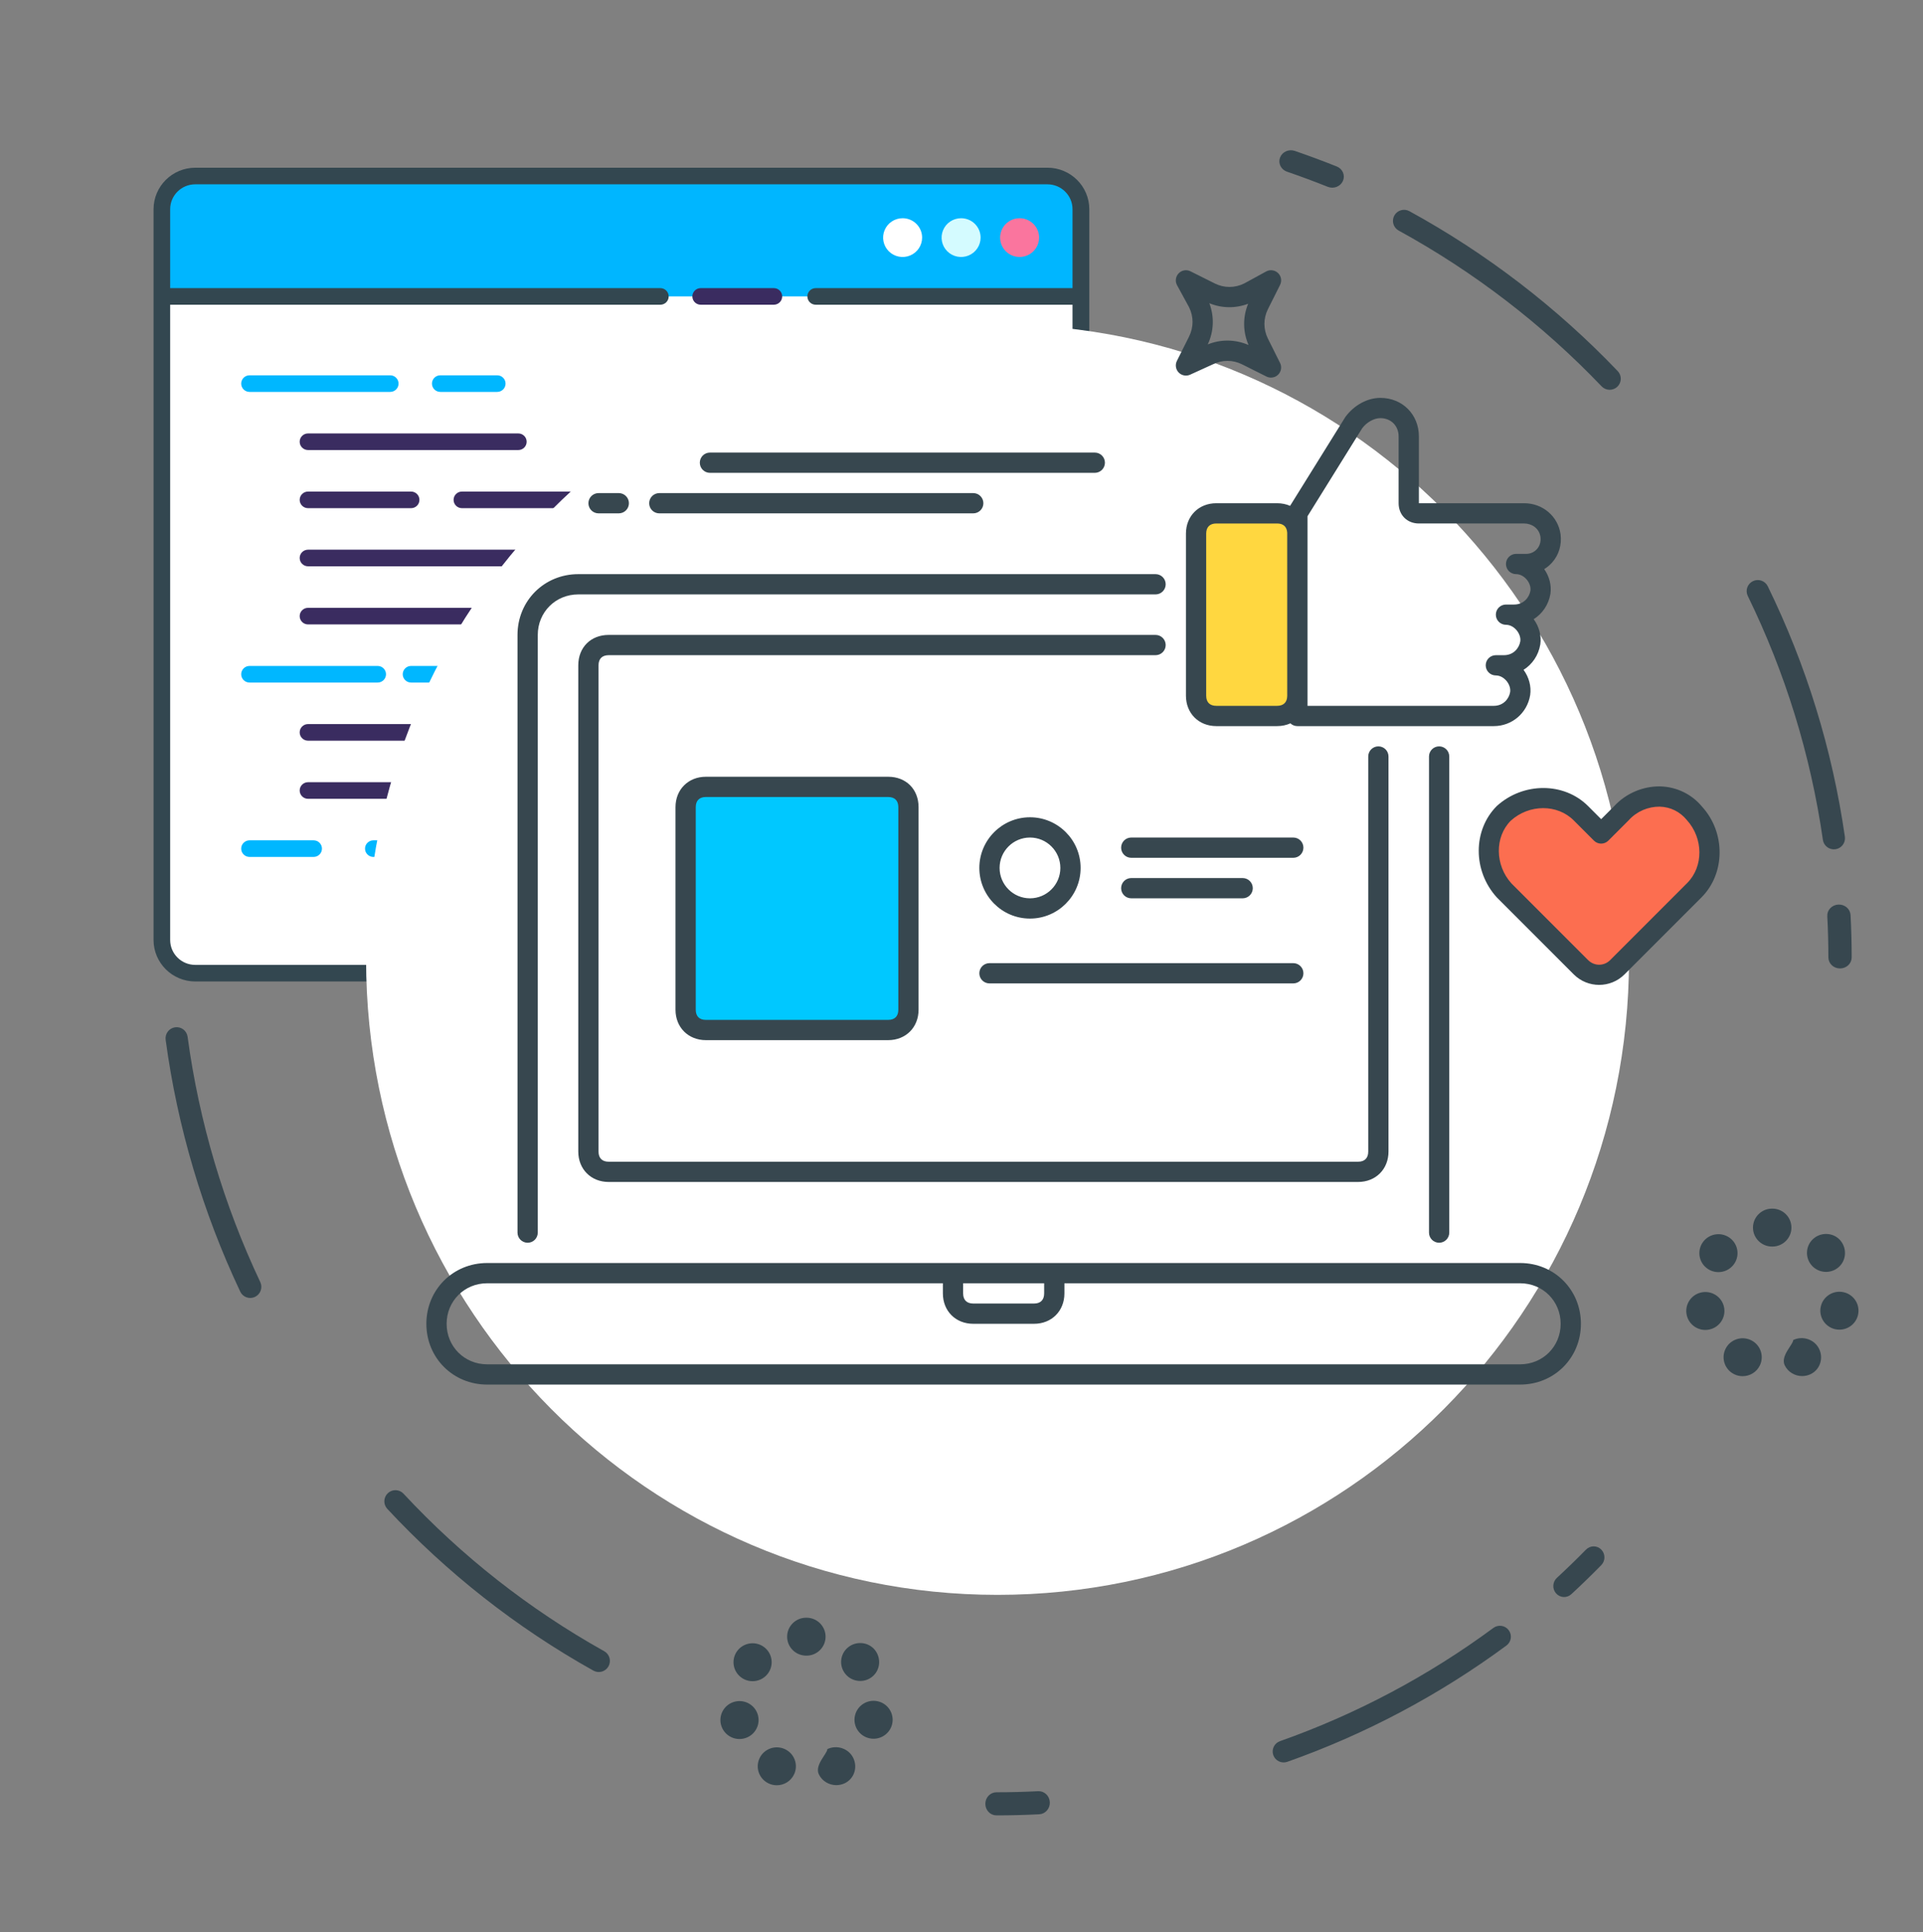 <?xml version="1.0" encoding="UTF-8"?> <svg xmlns="http://www.w3.org/2000/svg" xmlns:xlink="http://www.w3.org/1999/xlink" width="221px" height="222px" viewBox="0 0 221 222" version="1.1"><rect x="0" y="0" width="221" height="222" fill="#808080" stroke="none"/><title>3DCD5135-AD68-427F-8736-6748739C806F</title><g id="Page-1" stroke="none" stroke-width="1" fill="none" fill-rule="evenodd"><g id="Social-Media-Solution" transform="translate(-868, -1730)"><g id="Group-95" transform="translate(869, 1730)"><g id="Group-75"><g id="Web-development-2" transform="translate(16.499, 19.269)" fill-rule="nonzero"><g id="Web-development"><rect id="Rectangle" fill="#FFFFFF" x="1.097" y="0.954" width="105.621" height="91.589" rx="3"></rect><path d="M39.641,25.759 L33.105,25.759 C32.574,25.759 32.144,25.332 32.144,24.805 C32.144,24.278 32.574,23.851 33.105,23.851 L39.641,23.851 C40.172,23.851 40.602,24.278 40.602,24.805 C40.602,25.332 40.172,25.759 39.641,25.759 Z" id="Path" fill="#00B7FF"></path><path d="M27.343,25.759 L11.18,25.759 C10.65,25.759 10.22,25.332 10.22,24.805 C10.22,24.278 10.65,23.851 11.18,23.851 L27.343,23.851 C27.874,23.851 28.304,24.278 28.304,24.805 C28.304,25.332 27.874,25.759 27.343,25.759 Z" id="Path" fill="#00B7FF"></path><path d="M39.641,59.151 L29.744,59.151 C29.214,59.151 28.784,58.724 28.784,58.197 C28.784,57.67 29.214,57.243 29.744,57.243 L39.641,57.243 C40.172,57.243 40.602,57.67 40.602,58.197 C40.602,58.724 40.172,59.151 39.641,59.151 Z" id="Path" fill="#00B7FF"></path><path d="M25.903,59.151 L11.18,59.151 C10.65,59.151 10.22,58.724 10.22,58.197 C10.22,57.67 10.65,57.243 11.18,57.243 L25.903,57.243 C26.433,57.243 26.863,57.67 26.863,58.197 C26.863,58.724 26.433,59.151 25.903,59.151 Z" id="Path" fill="#00B7FF"></path><path d="M39.641,79.186 L25.411,79.186 C24.881,79.186 24.451,78.759 24.451,78.232 C24.451,77.705 24.881,77.278 25.411,77.278 L39.641,77.278 C40.172,77.278 40.602,77.705 40.602,78.232 C40.602,78.759 40.172,79.186 39.641,79.186 Z" id="Path" fill="#00B7FF"></path><path d="M18.542,79.186 L11.18,79.186 C10.65,79.186 10.22,78.759 10.22,78.232 C10.22,77.705 10.65,77.278 11.18,77.278 L18.542,77.278 C19.073,77.278 19.502,77.705 19.502,78.232 C19.502,78.759 19.073,79.186 18.542,79.186 Z" id="Path" fill="#00B7FF"></path><path d="M102.878,89.681 L4.938,89.681 C2.817,89.681 1.097,87.972 1.097,85.865 L1.097,88.727 C1.097,90.834 2.817,92.543 4.938,92.543 L102.878,92.543 C104.999,92.543 106.718,90.834 106.718,88.727 L106.718,85.865 C106.718,87.972 104.999,89.681 102.878,89.681 Z" id="Path" fill="#FFFFFF"></path><path d="M102.878,0.954 L4.938,0.954 C2.817,0.954 1.097,2.663 1.097,4.77 L1.097,14.788 L106.718,14.788 L106.718,4.77 C106.718,2.663 104.999,0.954 102.878,0.954 Z" id="Path" fill="#00B6FF"></path><path d="M86.235,5.803 C85.328,5.803 84.511,6.345 84.163,7.178 C83.816,8.01 84.008,8.968 84.649,9.605 C85.29,10.242 86.254,10.432 87.092,10.087 C87.929,9.742 88.475,8.93 88.475,8.029 C88.475,6.8 87.472,5.803 86.235,5.803 Z" id="Path" fill="#FFFFFF"></path><path d="M92.956,5.803 C92.049,5.803 91.232,6.345 90.885,7.178 C90.538,8.01 90.729,8.968 91.37,9.605 C92.012,10.242 92.976,10.432 93.813,10.087 C94.651,9.742 95.197,8.93 95.196,8.029 C95.196,6.8 94.193,5.803 92.956,5.803 Z" id="Path" fill="#D4FBFF"></path><path d="M99.677,5.803 C98.771,5.803 97.954,6.346 97.607,7.178 C97.26,8.011 97.452,8.968 98.093,9.605 C98.734,10.242 99.698,10.432 100.536,10.087 C101.373,9.742 101.919,8.93 101.919,8.029 C101.918,6.8 100.915,5.803 99.677,5.803 L99.677,5.803 Z" id="Path" fill="#FA759E"></path><path d="M115.566,79.162 L115.566,74.236 C115.566,73.872 115.42,73.523 115.161,73.266 C114.902,73.009 114.551,72.864 114.185,72.865 L110.854,72.865 C110.361,70.46 109.406,68.172 108.041,66.127 L110.403,63.78 C110.662,63.523 110.808,63.174 110.808,62.81 C110.808,62.447 110.662,62.098 110.403,61.841 L106.898,58.357 C106.639,58.1 106.288,57.955 105.922,57.955 C105.555,57.955 105.204,58.1 104.945,58.357 L102.583,60.704 C100.524,59.348 98.22,58.399 95.798,57.911 L95.798,54.595 C95.798,53.837 95.18,53.223 94.417,53.223 L89.46,53.223 C88.697,53.223 88.079,53.837 88.079,54.595 L88.079,57.911 C85.659,58.4 83.357,59.349 81.299,60.705 L78.937,58.358 C78.678,58.101 78.327,57.956 77.961,57.956 C77.594,57.956 77.243,58.101 76.984,58.358 L73.479,61.842 C72.94,62.377 72.94,63.245 73.479,63.781 L75.841,66.128 C74.476,68.173 73.521,70.461 73.028,72.866 L69.692,72.866 C69.326,72.865 68.974,73.01 68.715,73.267 C68.456,73.524 68.311,73.873 68.311,74.237 L68.311,79.163 C68.311,79.527 68.456,79.876 68.715,80.133 C68.974,80.39 69.326,80.535 69.692,80.534 L73.028,80.534 C73.521,82.939 74.476,85.227 75.841,87.272 L73.479,89.619 C72.94,90.154 72.94,91.023 73.479,91.558 L76.984,95.042 C77.243,95.299 77.594,95.444 77.961,95.444 C78.327,95.444 78.678,95.299 78.937,95.042 L81.299,92.695 C83.357,94.051 85.659,95 88.079,95.489 L88.079,98.804 C88.08,99.562 88.698,100.175 89.46,100.175 L94.417,100.175 C95.18,100.175 95.798,99.561 95.798,98.803 L95.798,95.488 C98.218,94.999 100.52,94.05 102.578,92.694 L104.94,95.041 C105.199,95.298 105.55,95.443 105.917,95.443 C106.283,95.443 106.634,95.298 106.893,95.041 L110.398,91.557 C110.657,91.3 110.803,90.951 110.803,90.588 C110.803,90.224 110.657,89.875 110.398,89.618 L108.036,87.271 C109.401,85.226 110.357,82.938 110.849,80.533 L114.185,80.533 C114.551,80.534 114.902,80.389 115.161,80.132 C115.42,79.875 115.566,79.526 115.566,79.162 L115.566,79.162 Z M91.938,87.922 C85.7,87.922 80.643,82.897 80.644,76.698 C80.644,70.5 85.701,65.476 91.94,65.476 C98.178,65.476 103.235,70.501 103.235,76.699 C103.235,79.676 102.045,82.531 99.926,84.636 C97.808,86.74 94.934,87.923 91.938,87.922 L91.938,87.922 Z" id="Shape" fill="#FFD700"></path><g id="Group"><path d="M17.902,32.438 L42.066,32.438 C42.596,32.438 43.026,32.011 43.026,31.484 C43.026,30.957 42.596,30.53 42.066,30.53 L17.902,30.53 C17.372,30.53 16.942,30.957 16.942,31.484 C16.942,32.011 17.372,32.438 17.902,32.438 Z" id="Path" fill="#3A2C60"></path><path d="M34.629,38.162 C34.629,38.689 35.059,39.116 35.589,39.116 L87.651,39.116 C88.181,39.116 88.611,38.689 88.611,38.162 C88.611,37.635 88.181,37.208 87.651,37.208 L35.589,37.208 C35.059,37.208 34.629,37.635 34.629,38.162 Z" id="Path" fill="#3A2C60"></path><path d="M17.902,39.116 L29.744,39.116 C30.274,39.116 30.704,38.689 30.704,38.162 C30.704,37.635 30.274,37.208 29.744,37.208 L17.902,37.208 C17.372,37.208 16.942,37.635 16.942,38.162 C16.942,38.689 17.372,39.116 17.902,39.116 Z" id="Path" fill="#3A2C60"></path><path d="M17.902,45.794 L87.651,45.794 C88.181,45.794 88.611,45.367 88.611,44.84 C88.611,44.313 88.181,43.886 87.651,43.886 L17.902,43.886 C17.372,43.886 16.942,44.313 16.942,44.84 C16.942,45.367 17.372,45.794 17.902,45.794 Z" id="Path" fill="#3A2C60"></path><path d="M79.969,50.565 L68.567,50.565 C68.037,50.565 67.607,50.992 67.607,51.519 C67.607,52.046 68.037,52.473 68.567,52.473 L79.969,52.473 C80.5,52.473 80.93,52.046 80.93,51.519 C80.93,50.992 80.5,50.565 79.969,50.565 Z" id="Path" fill="#3A2C60"></path><path d="M17.902,52.473 L63.751,52.473 C64.281,52.473 64.711,52.046 64.711,51.519 C64.711,50.992 64.281,50.565 63.751,50.565 L17.902,50.565 C17.372,50.565 16.942,50.992 16.942,51.519 C16.942,52.046 17.372,52.473 17.902,52.473 Z" id="Path" fill="#3A2C60"></path><path d="M66.527,63.921 L56.469,63.921 C55.939,63.921 55.509,64.349 55.509,64.875 C55.509,65.402 55.939,65.829 56.469,65.829 L66.527,65.829 C67.057,65.829 67.487,65.402 67.487,64.875 C67.487,64.349 67.057,63.921 66.527,63.921 Z" id="Path" fill="#3A2C60"></path><path d="M17.902,65.829 L51.116,65.829 C51.646,65.829 52.076,65.402 52.076,64.875 C52.076,64.349 51.646,63.921 51.116,63.921 L17.902,63.921 C17.372,63.921 16.942,64.349 16.942,64.875 C16.942,65.402 17.372,65.829 17.902,65.829 Z" id="Path" fill="#3A2C60"></path><path d="M59.805,70.6 L17.902,70.6 C17.372,70.6 16.942,71.027 16.942,71.554 C16.942,72.081 17.372,72.508 17.902,72.508 L59.805,72.508 C60.336,72.508 60.766,72.081 60.766,71.554 C60.766,71.027 60.336,70.6 59.805,70.6 Z" id="Path" fill="#3A2C60"></path><path d="M63.031,15.742 L71.432,15.742 C71.963,15.742 72.393,15.315 72.393,14.788 C72.393,14.261 71.963,13.834 71.432,13.834 L63.031,13.834 C62.5,13.834 62.071,14.261 62.071,14.788 C62.071,15.315 62.5,15.742 63.031,15.742 Z" id="Path" fill="#3A2C60"></path><path d="M114.185,71.911 L111.622,71.911 C111.134,69.918 110.338,68.012 109.263,66.262 L111.087,64.456 C112.001,63.547 112.001,62.074 111.087,61.165 L107.689,57.79 L107.689,4.77 C107.686,2.137 105.538,0.003 102.888,-5.0842028e-15 L4.949,-5.0842028e-15 C2.299,0.003 0.151,2.137 0.148,4.77 L0.148,88.727 C0.151,91.36 2.299,93.494 4.949,93.497 L74.083,93.497 L76.315,95.715 C77.229,96.622 78.71,96.622 79.625,95.715 L81.449,93.909 C83.211,94.977 85.128,95.768 87.133,96.253 L87.133,98.803 C87.135,100.082 88.173,101.12 89.46,101.129 L94.417,101.129 C95.71,101.128 96.757,100.087 96.758,98.803 L96.758,96.253 C98.764,95.767 100.681,94.976 102.444,93.909 L104.261,95.715 C105.176,96.622 106.657,96.622 107.571,95.715 L111.078,92.233 C111.991,91.324 111.991,89.852 111.078,88.943 L109.253,87.136 C110.329,85.386 111.124,83.48 111.613,81.487 L114.18,81.487 C115.472,81.486 116.52,80.446 116.522,79.162 L116.522,74.236 C116.52,72.954 115.475,71.914 114.185,71.911 L114.185,71.911 Z M2.058,88.727 L2.058,15.742 L58.389,15.742 C58.92,15.742 59.349,15.315 59.349,14.788 C59.349,14.261 58.92,13.834 58.389,13.834 L2.058,13.834 L2.058,4.77 C2.058,3.19 3.347,1.908 4.938,1.908 L102.878,1.908 C104.469,1.908 105.759,3.19 105.759,4.77 L105.759,13.834 L76.249,13.834 C75.718,13.834 75.289,14.261 75.289,14.788 C75.289,15.315 75.718,15.742 76.249,15.742 L105.759,15.742 L105.759,57.017 C105.195,57.051 104.662,57.288 104.261,57.685 L102.444,59.491 C100.682,58.423 98.764,57.633 96.758,57.148 L96.758,54.596 C96.757,53.311 95.71,52.27 94.417,52.269 L89.46,52.269 C88.167,52.27 87.12,53.311 87.119,54.596 L87.119,57.148 C85.114,57.633 83.196,58.423 81.435,59.491 L79.61,57.685 C78.696,56.777 77.215,56.777 76.301,57.685 L72.796,61.167 C71.882,62.076 71.882,63.549 72.796,64.458 L74.614,66.264 C73.539,68.014 72.743,69.92 72.254,71.913 L69.692,71.913 C68.4,71.915 67.354,72.954 67.352,74.238 L67.352,79.164 C67.354,80.447 68.4,81.487 69.692,81.489 L72.259,81.489 C72.748,83.482 73.543,85.387 74.618,87.138 L72.801,88.945 C72.101,89.642 71.92,90.702 72.35,91.589 L4.938,91.589 C3.347,91.589 2.058,90.307 2.058,88.727 L2.058,88.727 Z M114.606,79.162 C114.605,79.393 114.417,79.579 114.185,79.579 L110.854,79.579 C110.397,79.579 110.003,79.898 109.912,80.343 C109.447,82.628 108.539,84.801 107.24,86.742 C106.987,87.121 107.038,87.624 107.362,87.944 L109.725,90.291 C109.889,90.455 109.889,90.719 109.725,90.883 L106.218,94.365 C106.054,94.528 105.788,94.528 105.624,94.365 L103.262,92.018 C102.939,91.697 102.434,91.647 102.053,91.897 C100.099,93.187 97.911,94.089 95.612,94.553 C95.165,94.644 94.844,95.035 94.844,95.488 L94.844,98.802 C94.843,99.033 94.655,99.22 94.423,99.22 L89.46,99.22 C89.228,99.22 89.039,99.033 89.039,98.802 L89.039,95.488 C89.04,95.035 88.718,94.644 88.271,94.553 C85.972,94.089 83.785,93.187 81.83,91.897 C81.45,91.647 80.944,91.697 80.621,92.018 L78.258,94.365 C78.094,94.528 77.828,94.528 77.664,94.365 L74.159,90.883 C73.995,90.719 73.995,90.455 74.159,90.291 L76.521,87.944 C76.845,87.624 76.896,87.121 76.643,86.742 C75.344,84.801 74.436,82.628 73.97,80.343 C73.879,79.898 73.486,79.579 73.029,79.579 L69.692,79.579 C69.46,79.579 69.272,79.393 69.272,79.162 L69.272,74.236 C69.272,74.005 69.46,73.819 69.692,73.819 L73.028,73.819 C73.485,73.819 73.878,73.5 73.969,73.055 C74.436,70.77 75.344,68.597 76.642,66.655 C76.894,66.276 76.843,65.774 76.52,65.454 L74.158,63.107 C73.994,62.943 73.994,62.679 74.158,62.515 L77.663,59.033 C77.828,58.87 78.093,58.87 78.257,59.033 L80.621,61.38 C80.943,61.701 81.449,61.751 81.829,61.501 C83.783,60.211 85.971,59.309 88.27,58.846 C88.718,58.755 89.039,58.364 89.039,57.91 L89.039,54.596 C89.038,54.485 89.082,54.378 89.161,54.299 C89.24,54.221 89.347,54.177 89.459,54.177 L94.417,54.177 C94.649,54.177 94.837,54.365 94.837,54.596 L94.837,57.911 C94.837,58.365 95.158,58.756 95.605,58.847 C97.905,59.31 100.092,60.211 102.046,61.501 C102.427,61.751 102.932,61.701 103.255,61.38 L105.617,59.033 C105.782,58.87 106.047,58.87 106.212,59.033 L109.718,62.515 C109.882,62.679 109.882,62.943 109.718,63.107 L107.355,65.454 C107.032,65.774 106.981,66.277 107.233,66.656 C108.533,68.597 109.44,70.77 109.905,73.055 C109.997,73.5 110.391,73.819 110.847,73.819 L114.183,73.819 C114.415,73.819 114.603,74.005 114.605,74.236 L114.606,79.162 Z" id="Shape" fill="#334750"></path><path d="M91.938,64.521 C85.17,64.522 79.683,69.974 79.683,76.699 C79.683,83.425 85.17,88.876 91.939,88.876 C98.707,88.876 104.195,83.425 104.195,76.7 C104.188,69.977 98.705,64.528 91.938,64.521 L91.938,64.521 Z M91.938,86.968 C86.23,86.968 81.603,82.37 81.604,76.698 C81.604,71.026 86.232,66.429 91.94,66.43 C97.648,66.43 102.275,71.028 102.275,76.7 C102.268,82.369 97.644,86.963 91.938,86.968 L91.938,86.968 Z" id="Shape" fill="#3A2C60"></path></g></g></g><g id="Expertise"><rect id="Rectangle" x="13.427" y="0" width="206.573" height="222"></rect><g id="Group-16" transform="translate(0.212, 17.036)"><path d="M40.861,93.222 C40.861,52.917 73.351,20.243 113.43,20.243 C153.509,20.243 185.999,52.917 185.999,93.222 C185.999,133.527 153.509,166.202 113.43,166.202 C73.351,166.202 40.861,133.527 40.861,93.222" id="Fill-1" fill="#FFFFFF"></path><path d="M181.24,161.175 C181.627,160.781 182.253,160.782 182.639,161.178 C183.025,161.575 183.023,162.216 182.636,162.611 C181.519,163.75 180.375,164.86 179.204,165.941 C178.798,166.316 178.173,166.282 177.807,165.867 C177.441,165.451 177.473,164.811 177.879,164.436 C179.025,163.378 180.146,162.291 181.24,161.175 Z" id="Stroke-9" stroke="#37474F" stroke-width="0.5" fill="#37474F" fill-rule="nonzero"></path><path d="M170.565,170.2 C163.063,175.733 154.781,180.135 145.973,183.247 C145.446,183.433 145.171,184.009 145.357,184.534 C145.544,185.059 146.121,185.334 146.648,185.148 C155.645,181.97 164.104,177.473 171.766,171.822 C172.215,171.491 172.31,170.86 171.978,170.412 C171.647,169.964 171.014,169.869 170.565,170.2 Z" id="Stroke-11" stroke="#37474F" stroke-width="0.5" fill="#37474F" fill-rule="nonzero"></path><path d="M118.112,189.009 C118.678,188.98 119.16,189.438 119.188,190.032 C119.216,190.627 118.779,191.133 118.213,191.162 C116.582,191.246 114.946,191.288 113.305,191.288 C112.738,191.288 112.278,190.806 112.278,190.21 C112.278,189.615 112.738,189.133 113.305,189.133 C114.912,189.133 116.515,189.091 118.112,189.009 Z" id="Stroke-13" stroke="#37474F" stroke-width="0.5" fill="#37474F" fill-rule="nonzero"></path><path d="M146.133,1.146 C146.337,0.618 146.957,0.347 147.518,0.54 C149.136,1.097 150.737,1.692 152.319,2.323 C152.868,2.542 153.125,3.14 152.892,3.657 C152.66,4.175 152.026,4.417 151.477,4.198 C149.928,3.579 148.361,2.997 146.776,2.452 C146.216,2.259 145.928,1.674 146.133,1.146 Z" id="Stroke-15" stroke="#37474F" stroke-width="0.5" fill="#37474F" fill-rule="nonzero"></path><path d="M159.654,9.238 C168.323,13.985 176.212,20.044 183.034,27.181 C183.425,27.59 184.075,27.606 184.486,27.217 C184.897,26.828 184.913,26.181 184.522,25.772 C177.555,18.483 169.498,12.294 160.644,7.446 C160.147,7.174 159.522,7.354 159.249,7.849 C158.976,8.344 159.157,8.965 159.654,9.238 Z M199.876,51.326 C204.189,60.154 207.116,69.61 208.529,79.421 C208.61,79.98 209.13,80.368 209.692,80.288 C210.253,80.208 210.643,79.69 210.562,79.131 C209.119,69.109 206.129,59.449 201.723,50.432 C201.475,49.924 200.86,49.713 200.35,49.96 C199.84,50.207 199.628,50.819 199.876,51.326 Z" id="Stroke-17" stroke="#37474F" stroke-width="0.5" fill="#37474F" fill-rule="nonzero"></path><path d="M18.154,103.453 C26.823,108.2 34.711,114.26 41.534,121.397 C41.925,121.806 42.575,121.822 42.986,121.432 C43.396,121.043 43.413,120.396 43.022,119.987 C36.054,112.698 27.998,106.51 19.144,101.661 C18.647,101.389 18.022,101.57 17.749,102.064 C17.475,102.559 17.657,103.181 18.154,103.453 Z M58.376,145.542 C62.689,154.369 65.616,163.825 67.029,173.637 C67.109,174.196 67.63,174.584 68.191,174.504 C68.753,174.423 69.143,173.905 69.062,173.346 C67.619,163.324 64.629,153.664 60.223,144.647 C59.975,144.14 59.36,143.928 58.85,144.175 C58.34,144.422 58.127,145.034 58.376,145.542 Z" id="Stroke-17" stroke="#37474F" stroke-width="0.5" fill="#37474F" fill-rule="nonzero" transform="translate(43.347, 138.024) scale(1, -1) rotate(-111) translate(-43.347, -138.024) "></path><path d="M210.072,87.142 C210.673,87.114 211.183,87.547 211.213,88.108 C211.298,89.724 211.341,91.344 211.341,92.965 C211.341,93.527 210.853,93.982 210.252,93.982 C209.651,93.982 209.164,93.527 209.164,92.965 C209.164,91.377 209.122,89.791 209.038,88.207 C209.009,87.646 209.472,87.169 210.072,87.142 Z" id="Stroke-19" stroke="#37474F" stroke-width="0.5" fill="#37474F" fill-rule="nonzero"></path></g><g id="Group-81" transform="translate(146.876, 171.998) scale(-1, 1) translate(-146.876, -171.998) translate(80.876, 138.498)" fill="#37474F"><path d="M121.213,51.723 L121.204,51.723 L121.189,51.723 C119.978,51.723 118.997,50.748 118.997,49.544 C118.997,48.34 119.978,47.365 121.189,47.365 L121.23,47.365 C122.441,47.365 123.419,48.349 123.415,49.553 C123.41,50.753 122.428,51.723 121.222,51.723 L121.213,51.723 Z M113.65,54.156 C112.705,53.404 112.581,52.033 113.312,51.095 L113.312,51.093 C114.043,50.154 115.443,50.001 116.389,50.751 C117.336,51.503 117.486,52.874 116.73,53.815 C116.297,54.354 115.66,54.633 115.017,54.633 C114.537,54.633 114.055,54.477 113.65,54.156 L113.65,54.156 Z M125.667,53.833 C124.914,52.89 125.073,51.519 126.023,50.771 C126.971,50.025 128.351,50.183 129.104,51.125 C129.855,52.068 129.696,53.439 128.748,54.187 C128.344,54.504 127.863,54.659 127.386,54.659 C126.739,54.659 126.1,54.376 125.667,53.833 L125.667,53.833 Z M111.343,59.572 C111.077,58.397 111.817,57.232 112.999,56.967 C114.179,56.702 115.354,57.437 115.621,58.612 C115.888,59.785 115.146,60.952 113.966,61.217 C113.803,61.254 113.64,61.27 113.48,61.27 C112.478,61.27 111.574,60.584 111.343,59.572 L111.343,59.572 Z M128.397,61.246 C127.216,60.976 126.482,59.806 126.752,58.633 C127.024,57.46 128.201,56.731 129.382,56.999 C130.562,57.27 131.299,58.439 131.026,59.612 C130.792,60.62 129.89,61.303 128.892,61.303 C128.729,61.303 128.563,61.284 128.397,61.246 L128.397,61.246 Z M116.791,66.383 L116.791,66.383 C115.7,65.858 115.29,64.555 115.818,63.472 C116.346,62.388 117.698,61.936 118.794,62.461 L118.794,62.463 C118.794,62.986 120.293,64.289 119.765,65.373 C119.387,66.149 118.582,66.603 117.767,66.603 C117.447,66.603 117.1,66.532 116.791,66.383 L116.791,66.383 Z M122.624,65.379 C122.099,64.293 122.562,62.993 123.653,62.472 C124.746,61.953 126.056,62.41 126.578,63.494 C127.103,64.58 126.641,65.882 125.55,66.401 C125.244,66.548 124.921,66.615 124.603,66.615 C123.786,66.615 123,66.16 122.624,65.379 L122.624,65.379 Z" id="Fill-19"></path><path d="M10.213,4.723 L10.204,4.723 L10.189,4.723 C8.978,4.723 7.997,3.748 7.997,2.544 C7.997,1.34 8.978,0.365 10.189,0.365 L10.23,0.365 C11.441,0.365 12.419,1.349 12.415,2.553 C12.41,3.753 11.428,4.723 10.222,4.723 L10.213,4.723 Z M2.65,7.156 C1.705,6.404 1.581,5.033 2.312,4.095 L2.312,4.093 C3.043,3.154 4.443,3.001 5.389,3.751 C6.336,4.503 6.486,5.874 5.73,6.815 C5.297,7.354 4.66,7.633 4.017,7.633 C3.537,7.633 3.055,7.477 2.65,7.156 L2.65,7.156 Z M14.667,6.833 C13.914,5.89 14.073,4.519 15.023,3.771 C15.971,3.025 17.351,3.183 18.104,4.125 C18.855,5.068 18.696,6.439 17.748,7.187 C17.344,7.504 16.863,7.659 16.386,7.659 C15.739,7.659 15.1,7.376 14.667,6.833 L14.667,6.833 Z M0.343,12.572 C0.077,11.397 0.817,10.232 1.999,9.967 C3.179,9.702 4.354,10.437 4.621,11.612 C4.888,12.785 4.146,13.952 2.966,14.217 C2.803,14.254 2.64,14.27 2.48,14.27 C1.478,14.27 0.574,13.584 0.343,12.572 L0.343,12.572 Z M17.397,14.246 C16.216,13.976 15.482,12.806 15.752,11.633 C16.024,10.46 17.201,9.731 18.382,9.999 C19.562,10.27 20.299,11.439 20.026,12.612 C19.792,13.62 18.89,14.303 17.892,14.303 C17.729,14.303 17.563,14.284 17.397,14.246 L17.397,14.246 Z M5.791,19.383 L5.791,19.383 C4.7,18.858 4.29,17.555 4.818,16.472 C5.346,15.388 6.698,14.936 7.794,15.461 L7.794,15.463 C7.794,15.986 9.293,17.289 8.765,18.373 C8.387,19.149 7.582,19.603 6.767,19.603 C6.447,19.603 6.1,19.532 5.791,19.383 L5.791,19.383 Z M11.624,18.379 C11.099,17.293 11.562,15.993 12.653,15.472 C13.746,14.953 15.056,15.41 15.578,16.494 C16.103,17.58 15.641,18.882 14.55,19.401 C14.244,19.548 13.921,19.615 13.603,19.615 C12.786,19.615 12,19.16 11.624,18.379 L11.624,18.379 Z" id="Fill-19"></path></g></g></g><g id="Customer-Satisfaction" transform="translate(48, 21)"><rect id="Rectangle" x="0" y="0" width="148.649" height="150"></rect><path d="M90.786,61.26 L97.769,61.26 C99.166,61.26 100.097,60.329 100.097,58.932 L100.097,40.309 C100.097,38.913 99.166,37.982 97.769,37.982 L90.786,37.982 C89.389,37.982 88.458,38.913 88.458,40.309 L88.458,58.932 C88.458,60.329 89.389,61.26 90.786,61.26 Z" id="Path" fill="#FFD740" fill-rule="nonzero"></path><path d="M137.342,72.433 L135.014,74.761 L132.687,72.433 C130.359,70.105 126.402,70.105 123.841,72.433 L123.841,72.433 C121.513,74.761 121.513,78.718 123.841,81.279 L132.687,90.125 C133.851,91.289 135.713,91.289 136.877,90.125 L145.722,81.279 C148.05,78.951 148.05,74.994 145.722,72.433 L145.722,72.433 C143.627,69.873 139.67,69.873 137.342,72.433 Z" id="Path" fill="#FC6E50" fill-rule="nonzero"></path><g id="Group" transform="translate(0, 44.744)"></g><path d="M53.074,97.341 L32.124,97.341 C30.728,97.341 29.796,96.41 29.796,95.013 L29.796,71.735 C29.796,70.339 30.728,69.407 32.124,69.407 L53.074,69.407 C54.471,69.407 55.402,70.339 55.402,71.735 L55.402,95.013 C55.402,96.41 54.471,97.341 53.074,97.341 Z" id="Path" fill="#00C8FF" fill-rule="nonzero"></path><g id="Group" transform="translate(18.578, 9.91)"></g><path d="M125.703,124.111 C129.621,124.111 132.686,127.177 132.686,131.095 C132.686,135.012 129.621,138.078 125.703,138.078 L6.983,138.078 C3.068,138.078 -8.2233906e-11,135.012 -8.2233906e-11,131.095 C-8.2233906e-11,127.177 3.068,124.111 6.983,124.111 L125.703,124.111 Z M73.327,126.438 L73.327,127.603 C73.327,129.626 71.858,131.095 69.835,131.095 L62.851,131.095 C60.828,131.095 59.36,129.626 59.36,127.603 L59.359,126.438 L6.983,126.439 C4.372,126.439 2.328,128.485 2.328,131.095 C2.328,133.704 4.372,135.75 6.983,135.75 L125.703,135.75 C128.312,135.75 130.358,133.704 130.358,131.095 C130.358,128.485 128.312,126.439 125.703,126.439 L73.327,126.438 Z M70.999,126.438 L61.687,126.438 L61.688,127.603 C61.688,128.352 62.102,128.767 62.852,128.767 L69.835,128.767 C70.585,128.767 70.999,128.353 70.999,127.603 L70.999,126.438 Z M83.802,44.965 C84.444,44.965 84.966,45.486 84.966,46.129 C84.966,46.772 84.444,47.293 83.802,47.293 L17.459,47.293 C14.847,47.293 12.803,49.337 12.803,51.949 L12.803,120.62 C12.803,121.262 12.282,121.783 11.639,121.783 C10.997,121.783 10.475,121.262 10.475,120.619 L10.475,51.949 C10.475,48.033 13.543,44.965 17.458,44.965 L83.802,44.965 Z M116.392,64.751 C117.034,64.751 117.556,65.273 117.556,65.915 L117.556,120.62 C117.556,121.262 117.034,121.783 116.392,121.783 C115.749,121.783 115.227,121.262 115.227,120.619 L115.227,65.915 C115.227,65.273 115.749,64.751 116.392,64.751 Z M83.802,51.948 C84.444,51.948 84.966,52.47 84.966,53.112 C84.966,53.755 84.444,54.276 83.802,54.276 L20.95,54.276 C20.201,54.276 19.786,54.691 19.786,55.44 L19.786,111.308 C19.786,112.058 20.201,112.472 20.95,112.472 L107.08,112.472 C107.83,112.472 108.244,112.058 108.244,111.308 L108.244,65.915 C108.244,65.273 108.766,64.751 109.408,64.751 C110.051,64.751 110.572,65.273 110.572,65.915 L110.572,111.308 C110.572,113.331 109.103,114.8 107.08,114.8 L20.95,114.8 C18.927,114.8 17.458,113.331 17.458,111.308 L17.458,55.44 C17.458,53.385 18.895,51.948 20.95,51.948 L83.802,51.948 Z M53.074,68.243 C55.13,68.243 56.566,69.68 56.566,71.735 L56.566,95.013 C56.566,97.036 55.098,98.505 53.074,98.505 L32.124,98.505 C30.101,98.505 28.632,97.036 28.632,95.013 L28.632,71.735 C28.632,69.712 30.101,68.243 32.124,68.243 L53.074,68.243 Z M53.074,70.571 L32.124,70.571 C31.375,70.571 30.96,70.985 30.96,71.735 L30.96,95.013 C30.96,95.763 31.374,96.177 32.124,96.177 L53.074,96.177 C53.824,96.177 54.239,95.763 54.239,95.013 L54.239,71.735 C54.239,70.986 53.824,70.571 53.074,70.571 Z M141.795,69.351 C143.685,69.4 145.443,70.254 146.621,71.695 C149.314,74.656 149.298,79.345 146.544,82.101 L137.698,90.949 C136.895,91.754 135.838,92.157 134.779,92.157 C133.725,92.157 132.668,91.755 131.862,90.949 L123.017,82.101 C120.244,79.054 120.26,74.366 123.017,71.609 C126.064,68.839 130.752,68.853 133.508,71.609 L135.014,73.115 L136.502,71.628 C137.875,70.129 139.844,69.323 141.795,69.351 Z M99.631,89.659 C100.274,89.659 100.795,90.18 100.795,90.823 C100.795,91.466 100.274,91.987 99.631,91.987 L64.714,91.987 C64.071,91.987 63.55,91.466 63.55,90.823 C63.55,90.181 64.071,89.659 64.714,89.659 L99.631,89.659 Z M141.732,71.679 C140.426,71.672 139.123,72.205 138.201,73.216 C138.187,73.23 138.175,73.244 138.161,73.258 L135.834,75.586 C135.38,76.04 134.642,76.04 134.188,75.586 L131.86,73.258 C130.924,72.319 129.651,71.849 128.352,71.849 C127.032,71.849 125.684,72.331 124.623,73.295 C122.774,75.148 122.791,78.393 124.702,80.497 L133.508,89.303 C134.227,90.02 135.342,90.018 136.052,89.303 L144.898,80.455 C146.788,78.565 146.77,75.318 144.859,73.216 C144.058,72.243 142.964,71.712 141.732,71.679 Z M69.37,72.899 C72.577,72.899 75.189,75.508 75.189,78.718 C75.189,81.929 72.577,84.538 69.37,84.538 C66.162,84.538 63.55,81.929 63.55,78.718 C63.55,75.508 66.162,72.899 69.37,72.899 Z M93.812,79.882 C94.454,79.882 94.976,80.403 94.976,81.046 C94.976,81.689 94.454,82.21 93.812,82.21 L81.009,82.21 C80.366,82.21 79.845,81.689 79.845,81.046 C79.845,80.404 80.366,79.882 81.009,79.882 L93.812,79.882 Z M69.37,75.227 C67.444,75.227 65.878,76.793 65.878,78.719 C65.878,80.644 67.444,82.21 69.37,82.21 C71.295,82.21 72.861,80.644 72.861,78.719 C72.861,76.793 71.294,75.227 69.37,75.227 Z M99.631,75.226 C100.274,75.226 100.795,75.748 100.795,76.39 C100.795,77.033 100.274,77.555 99.631,77.555 L81.009,77.555 C80.366,77.555 79.845,77.033 79.845,76.39 C79.845,75.748 80.366,75.226 81.009,75.226 L99.631,75.226 Z M109.641,24.713 C112.162,24.713 114.064,26.615 114.064,29.136 L114.064,36.818 L126.168,36.818 C128.296,36.818 130.054,38.317 130.347,40.379 C130.347,40.386 130.349,40.393 130.349,40.398 C130.498,41.604 130.156,42.746 129.385,43.619 C129.118,43.922 128.808,44.18 128.468,44.387 C129.062,45.23 129.32,46.243 129.183,47.223 C128.975,48.475 128.254,49.513 127.258,50.139 C127.886,50.996 128.163,52.037 128.019,53.042 C127.811,54.295 127.09,55.333 126.094,55.959 C126.722,56.816 126.999,57.856 126.855,58.862 C126.513,60.936 124.756,62.424 122.677,62.424 L100.097,62.424 C99.788,62.424 99.507,62.303 99.299,62.106 C98.845,62.311 98.328,62.424 97.769,62.424 L90.786,62.424 C88.762,62.424 87.294,60.955 87.294,58.932 L87.294,40.309 C87.294,38.286 88.762,36.817 90.786,36.817 L97.769,36.817 C98.313,36.817 98.817,36.923 99.263,37.118 L105.625,26.892 C106.652,25.516 108.17,24.713 109.641,24.713 Z M109.64,27.041 C108.912,27.041 108.067,27.509 107.548,28.205 L101.263,38.315 L101.263,60.096 L122.677,60.096 C123.787,60.096 124.427,59.272 124.555,58.508 C124.613,58.092 124.45,57.596 124.113,57.207 C123.78,56.823 123.342,56.604 122.909,56.604 C122.267,56.604 121.745,56.083 121.745,55.44 C121.745,54.797 122.266,54.276 122.909,54.276 L123.84,54.276 C124.951,54.276 125.591,53.452 125.719,52.688 C125.777,52.272 125.614,51.776 125.276,51.387 C124.943,51.003 124.506,50.784 124.073,50.784 C123.43,50.784 122.909,50.263 122.909,49.62 C122.909,48.977 123.43,48.456 124.073,48.456 L125.004,48.456 C126.114,48.456 126.755,47.632 126.883,46.868 C126.941,46.452 126.778,45.956 126.44,45.567 C126.107,45.183 125.67,44.964 125.237,44.964 C124.594,44.964 124.073,44.443 124.073,43.8 C124.073,43.157 124.594,42.636 125.237,42.636 L126.401,42.636 C126.876,42.636 127.327,42.433 127.639,42.079 C127.963,41.716 128.102,41.225 128.039,40.697 C127.883,39.63 126.961,39.144 126.168,39.144 L114.063,39.144 C112.715,39.144 111.735,38.166 111.735,36.816 L111.735,29.136 C111.735,27.923 110.853,27.041 109.64,27.041 Z M97.769,39.145 L90.786,39.145 C90.036,39.145 89.621,39.56 89.621,40.309 L89.621,58.932 C89.621,59.682 90.036,60.096 90.786,60.096 L97.769,60.096 C98.51,60.096 98.924,59.691 98.933,58.957 L98.932,40.285 L98.928,40.164 C98.876,39.506 98.469,39.145 97.769,39.145 Z M22.114,35.653 C22.757,35.653 23.278,36.175 23.278,36.817 C23.278,37.46 22.757,37.981 22.114,37.981 L19.787,37.981 C19.144,37.981 18.623,37.46 18.623,36.817 C18.623,36.175 19.144,35.653 19.787,35.653 L22.114,35.653 Z M62.851,35.653 C63.494,35.653 64.015,36.175 64.015,36.817 C64.015,37.46 63.494,37.981 62.851,37.981 L26.77,37.981 C26.128,37.981 25.606,37.46 25.606,36.817 C25.606,36.175 26.127,35.653 26.77,35.653 L62.851,35.653 Z M76.819,30.998 C77.461,30.998 77.983,31.519 77.983,32.162 C77.983,32.804 77.461,33.326 76.818,33.326 L32.59,33.326 C31.947,33.326 31.426,32.804 31.426,32.162 C31.426,31.519 31.947,30.998 32.59,30.998 L76.819,30.998 Z M97.881,10.373 C98.246,10.727 98.339,11.277 98.114,11.731 L96.715,14.524 C96.179,15.597 96.179,16.831 96.715,17.906 L98.111,20.7 C98.335,21.147 98.249,21.689 97.892,22.043 C97.671,22.269 97.373,22.385 97.071,22.385 C96.894,22.385 96.717,22.346 96.549,22.262 L93.756,20.865 C92.683,20.327 91.451,20.327 90.373,20.865 L87.776,22.048 C87.331,22.253 86.798,22.15 86.456,21.796 C86.116,21.44 86.032,20.909 86.253,20.467 L87.65,17.674 C88.187,16.598 88.187,15.367 87.65,14.294 L86.272,11.768 C86.029,11.321 86.104,10.769 86.458,10.404 C86.807,10.036 87.361,9.943 87.815,10.171 L90.608,11.567 C91.679,12.103 92.911,12.103 93.989,11.567 L96.514,10.189 C96.959,9.945 97.513,10.02 97.881,10.373 Z M89.985,13.839 C90.569,15.394 90.504,17.072 89.801,18.572 C90.525,18.279 91.288,18.13 92.056,18.13 C92.881,18.13 93.704,18.3 94.489,18.639 C93.828,17.117 93.814,15.432 94.44,13.902 C92.976,14.451 91.409,14.426 89.985,13.839 Z" id="Combined-Shape" fill="#37474F" fill-rule="nonzero"></path></g></g></g></g></svg> 